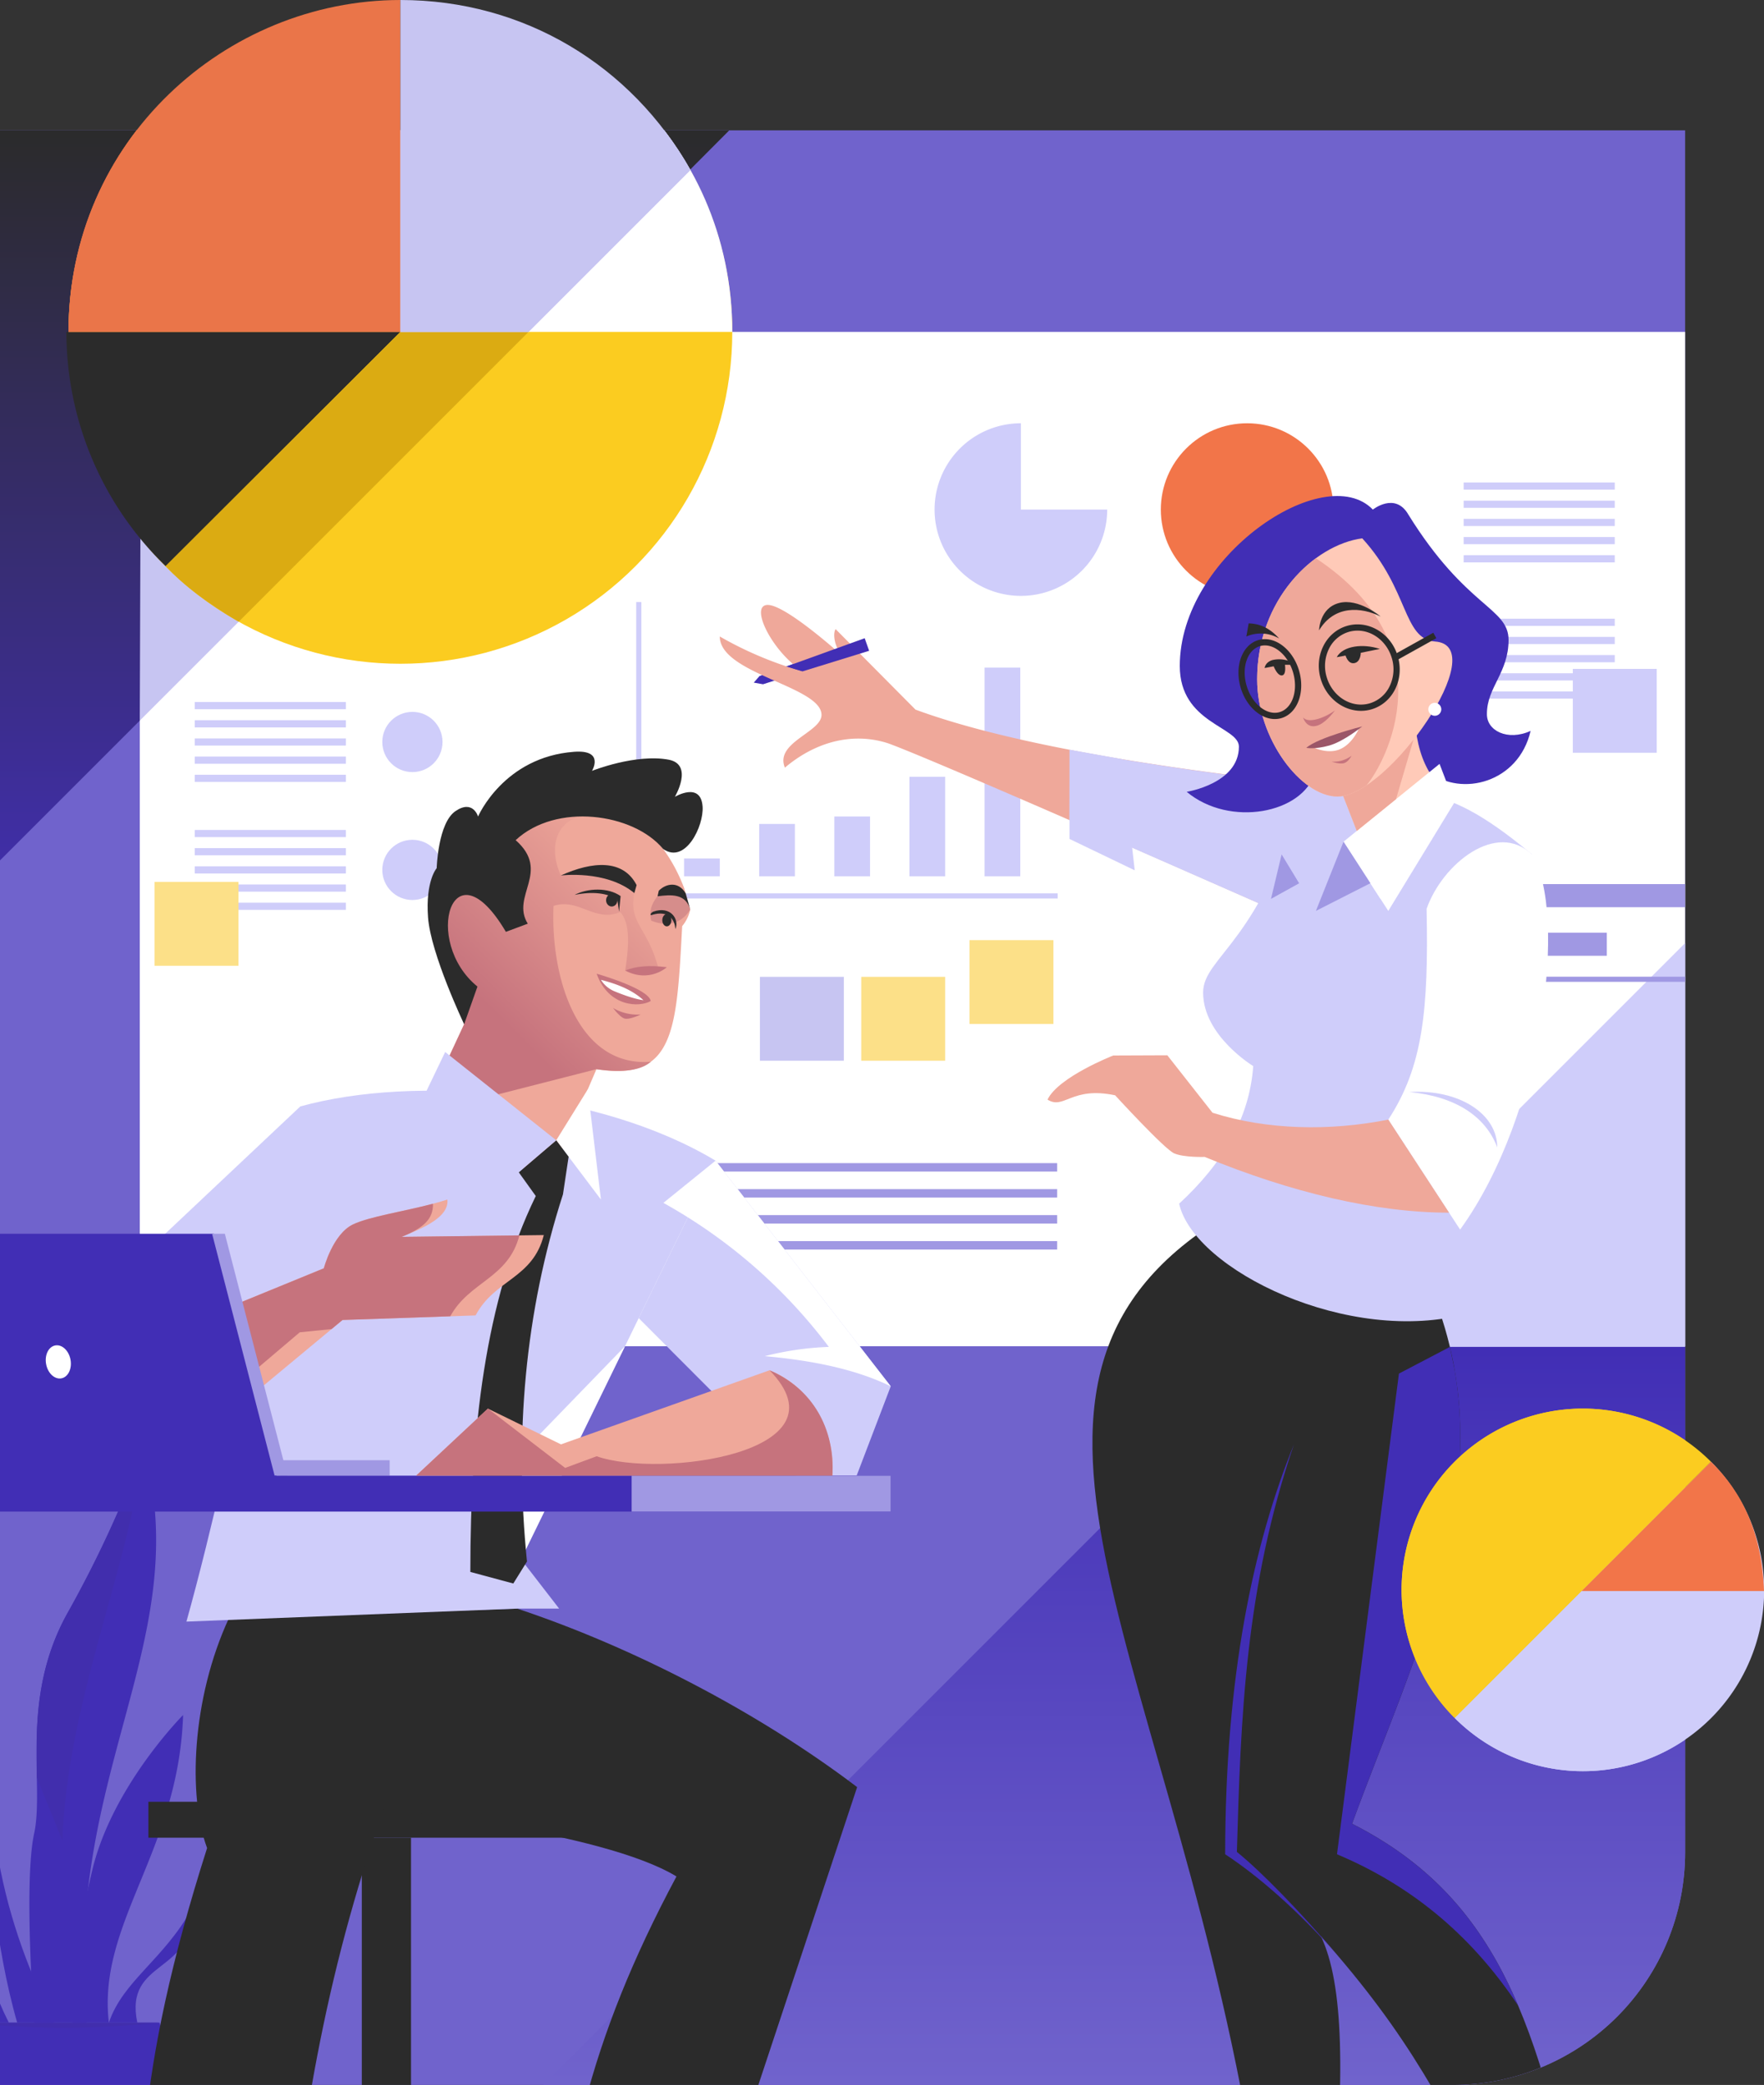 <svg xmlns="http://www.w3.org/2000/svg" xmlns:xlink="http://www.w3.org/1999/xlink" width="758.237" height="896.223" viewBox="0 0 758.237 896.223"><rect x="0" y="0" width="758.237" height="896.223" fill="#333333" stroke="none"/><defs><style>.a{fill:none;}.b{clip-path:url(#a);}.c{fill:#7063cc;}.d{fill:#412eb5;}.e{fill:#412ead;}.f{fill:#fff;}.g{fill:#f27549;}.h{fill:#cfcdfa;}.i{fill:#c7c5f2;}.j{fill:url(#b);}.k{fill:#fbcc20;}.l{fill:#ea7549;}.m{fill:#2b2b2b;}.n{fill:#dbab12;}.o{fill:url(#c);}.p{fill:#a098e3;}.q{fill:#fce088;}.r{fill:#efa89a;}.s{fill:#ffcab8;}.t{fill:#c6737d;}.u{fill:url(#d);}.v{fill:#be737d;opacity:0.5;}.w{fill:#9b5668;}</style><clipPath id="a"><path class="a" d="M0,0H724.335a0,0,0,0,1,0,0V740.2a100,100,0,0,1-100,100H0a0,0,0,0,1,0,0V0A0,0,0,0,1,0,0Z" transform="translate(1068.824 3632.285)"/></clipPath><linearGradient id="b" x1="0.5" y1="1" x2="0.5" gradientUnits="objectBoundingBox"><stop offset="0" stop-color="#412ead"/><stop offset="1" stop-color="#2b2b2b"/></linearGradient><linearGradient id="c" x1="0.5" y1="1" x2="0.5" gradientUnits="objectBoundingBox"><stop offset="0" stop-color="#7063cc"/><stop offset="1" stop-color="#412eb5"/></linearGradient><linearGradient id="d" x1="0.153" y1="1.023" x2="0.856" y2="0.095" gradientUnits="objectBoundingBox"><stop offset="0.283" stop-color="#c6737d"/><stop offset="1" stop-color="#efa89a"/></linearGradient></defs><g transform="translate(-1053.824 -3576.26)"><g transform="translate(-15)"><g class="b"><rect class="c" width="761.167" height="841.761" transform="translate(1050.992 3630.981)"/><path class="d" d="M1059.736,4547.939h71.87a21.682,21.682,0,0,0,21.251-25.981l-15.425-76.257h-83.523l-15.425,76.257A21.682,21.682,0,0,0,1059.736,4547.939Z"/><path class="e" d="M1131.606,4547.939h-71.87a21.682,21.682,0,0,1-21.252-25.981l.318-1.572c30.772,25.816,83.628,26.163,113.741.018l.314,1.554A21.682,21.682,0,0,1,1131.606,4547.939Z"/><path class="d" d="M1130.586,4198.684c22.709,82.593-34.915,140.357-24.5,247.017h-22.6s-4.564-60.22,0-81.223-6.415-57.866,14.513-95.109A493.375,493.375,0,0,0,1130.586,4198.684Z"/><path class="d" d="M1072.62,4445.7c-11.551-22.991-15.649-47.308-33.506-91.834-.737,30.4,8.926,59.712,23.728,91.834Z"/><path class="d" d="M1115.619,4445.7c-5.019-42.822,30.027-73.8,31.91-132.249,0,0-30.112,30.216-38.9,66.125a309.985,309.985,0,0,0-8.789,66.124Z"/><path class="e" d="M1106.085,4445.7"/><path class="d" d="M1127.841,4445.7c-5.758-27.642,24.625-20.43,23.672-49.4-12.179,22.295-29.733,31.225-35.894,49.4Z"/><path class="d" d="M1092.18,4445.7h-15.972c-10.2-35.8-10.016-64.245-17.783-93.18s-21.3-66.305-49.289-102.913c0-9.627,38.964,12.609,48,54.761,4.122,19.224,10.174,66.192,10.174,66.192C1071.567,4397.062,1079.807,4421.043,1092.18,4445.7Z"/><path class="e" d="M1063.027,4374.15c-1.23-7.26-2.67-14.429-4.6-21.629-7.767-28.935-21.3-66.305-49.289-102.913h0C1050.654,4262.267,1055.446,4309.195,1063.027,4374.15Z"/><path class="e" d="M1097.993,4269.369a493.539,493.539,0,0,0,32.593-70.684c-6.9,53.748-32.936,109.556-34.915,168.794l-11.022-27.091V4321.6C1085.195,4305.462,1087.825,4287.464,1097.993,4269.369Z"/><path class="e" d="M1137.432,4445.7s-20.584,2.23-41.254,2.23-42.494-2.23-42.494-2.23Z"/><rect class="f" width="683.245" height="436.024" transform="translate(1128.914 3718.921)"/><circle class="g" cx="37.104" cy="37.104" r="37.104" transform="translate(1567.796 3758.204)"/><path class="h" d="M1812.159,3962.641l-192.582,192.582h192.582Z"/><path class="i" d="M1128.914,3718.921v167.093l167.093-167.093Z"/><path class="j" d="M1296.007,3718.921l87.582-87.94h-332.6v332.955l77.922-77.922.557-167.093Z"/><circle class="k" cx="142.661" cy="142.661" r="142.661" transform="translate(1098.266 3576.26)"/><path class="f" d="M1383.589,3718.921H1240.928V3576.26C1316.118,3576.26,1383.589,3636.713,1383.589,3718.921Z"/><path class="l" d="M1098.267,3718.921h142.661V3576.26C1165.738,3576.26,1098.267,3636.713,1098.267,3718.921Z"/><path class="m" d="M1240.928,3718.921H1097.371a140.077,140.077,0,0,0,42.653,100.7Z"/><path class="n" d="M1171.411,3843.517l124.6-124.6h-55.079l-100.9,100.7C1147.974,3828.147,1158.65,3836.064,1171.411,3843.517Z"/><path class="i" d="M1240.928,3718.921h55.079l69.594-69.594c-25.376-44.9-71.474-73.067-124.673-73.067Z"/><path class="o" d="M1619.578,4155.223l-317.261,317.261h509.842V4155.223Z"/><rect class="p" width="151.279" height="3.624" transform="translate(1371.958 4076.233)"/><rect class="p" width="151.279" height="3.624" transform="translate(1371.958 4087.406)"/><rect class="p" width="151.279" height="3.624" transform="translate(1371.958 4098.581)"/><rect class="p" width="151.279" height="3.624" transform="translate(1371.958 4109.754)"/><rect class="m" width="204.6" height="15.448" transform="translate(1132.619 4350.75)"/><rect class="m" width="21.158" height="106.544" transform="translate(1224.34 4366.199)"/><path class="h" d="M1507.64,3758.2a37.1,37.1,0,1,0,37.1,37.1h-37.1Z"/><rect class="h" width="64.952" height="3.084" transform="translate(1697.958 3783.652)"/><rect class="h" width="64.952" height="3.084" transform="translate(1697.958 3791.469)"/><rect class="h" width="64.952" height="3.084" transform="translate(1697.958 3799.286)"/><rect class="h" width="64.952" height="3.084" transform="translate(1697.958 3807.103)"/><rect class="h" width="64.952" height="3.084" transform="translate(1697.958 3814.921)"/><rect class="h" width="64.952" height="3.084" transform="translate(1697.958 3842.213)"/><rect class="h" width="64.952" height="3.084" transform="translate(1697.958 3850.03)"/><rect class="h" width="64.952" height="3.084" transform="translate(1697.958 3857.847)"/><rect class="h" width="64.952" height="3.084" transform="translate(1697.958 3865.665)"/><rect class="h" width="64.952" height="3.084" transform="translate(1697.958 3873.482)"/><rect class="h" width="64.952" height="3.084" transform="translate(1152.553 3878.027)"/><rect class="h" width="64.952" height="3.084" transform="translate(1152.553 3885.844)"/><rect class="h" width="64.952" height="3.084" transform="translate(1152.553 3893.662)"/><rect class="h" width="64.952" height="3.084" transform="translate(1152.553 3901.479)"/><rect class="h" width="64.952" height="3.084" transform="translate(1152.553 3909.296)"/><rect class="h" width="64.952" height="3.084" transform="translate(1152.553 3933.007)"/><rect class="h" width="64.952" height="3.084" transform="translate(1152.553 3940.824)"/><rect class="h" width="64.952" height="3.084" transform="translate(1152.553 3948.641)"/><rect class="h" width="64.952" height="3.084" transform="translate(1152.553 3956.458)"/><rect class="h" width="64.952" height="3.084" transform="translate(1152.553 3964.275)"/><rect class="p" width="78.789" height="9.928" transform="translate(1719.804 3956.291)"/><rect class="p" width="39.696" height="9.928" transform="translate(1719.804 3977.184)"/><rect class="p" width="86.194" height="2.205" transform="translate(1712.399 3996.093)"/><rect class="h" width="181.153" height="2.205" transform="translate(1342.295 3960.273)"/><rect class="h" width="127.424" height="2.205" transform="translate(1342.295 3962.478) rotate(-90)"/><rect class="h" width="15.344" height="7.665" transform="translate(1362.87 3945.272)"/><rect class="h" width="15.344" height="22.519" transform="translate(1395.161 3930.419)"/><rect class="h" width="15.344" height="25.707" transform="translate(1427.452 3927.23)"/><rect class="h" width="15.344" height="42.776" transform="translate(1459.743 3910.161)"/><rect class="h" width="15.344" height="89.707" transform="translate(1492.034 3863.231)"/><circle class="h" cx="12.941" cy="12.941" r="12.941" transform="translate(1233.152 3882.262)"/><circle class="h" cx="12.941" cy="12.941" r="12.941" transform="translate(1233.152 3937.242)"/><rect class="q" width="36.059" height="36.059" transform="translate(1135.266 3955.347)"/><rect class="q" width="36.059" height="36.059" transform="translate(1439.028 3996.156)"/><rect class="i" width="36.059" height="36.059" transform="translate(1395.474 3996.156)"/><rect class="q" width="36.059" height="36.059" transform="translate(1485.568 3980.365)"/><rect class="h" width="36.059" height="36.059" transform="translate(1744.881 3863.784)"/><path class="m" d="M1167.23,4271.83c-16.034,34.611-17.707,76.561-9.388,98.81-31.621,99.141-29.458,146.137-29.051,209.715h60.561c7.809-89.057,19.373-155.04,44.309-226.32,0,0,93.57,9.1,125.938,28.817-38.261,71.531-48.993,124.112-54.65,197.5h54.063l78.242-235.9c-42.9-32.567-96.836-60.344-146.118-76.732Z"/><path class="h" d="M1148.954,4273.308l142.182-5.587h18.027l-16.38-21.2,83.614-171.351c-50.135-30.08-128.7-37.081-178.495-23.31C1197.9,4051.862,1170.724,4195.557,1148.954,4273.308Z"/><path class="f" d="M1337.471,4154.945l-44.687,91.578-15.161-29.786Z"/><path class="d" d="M1415.269,3859.715l-19.968,7.134-2.48,2.834,3.986.708,22.931-7.383Z"/><path class="r" d="M1629.5,3913.2c-69.04-7.642-129.151-17.932-167.154-31.908l-34.35-34.612c-1.518,2.449.005,8.733,3.181,11.736,0,0-24.38-22.126-32.351-22.126s1.665,19.918,15,28.549a157.153,157.153,0,0,1-35.612-14.986c0,16.083,43.726,21.433,43.726,33.7,0,7.515-20.228,11.825-15.737,22.68,12.59-10.68,28.656-15.618,44.535-10.405,23.527,8.623,164.613,71.087,164.613,71.087Z"/><path class="h" d="M1629.645,3913.3c-28.028-3.046-66.138-7.984-100.96-14.667l-.148,30.2,86.963,38.18C1629.287,3952.968,1632.558,3934.449,1629.645,3913.3Z"/><path class="m" d="M1583.9,4106.6l103.791,33.609c26.213,76.334-11.79,148.942-37.706,219.986,63.791,32.362,80.013,87.831,98.645,175.435H1717.99c-29.906-56.281-42.466-83.159-81.384-127.075,9.732,20.448,10.616,59.336,4.258,127.075H1612.2C1582.891,4308.444,1479.777,4181.742,1583.9,4106.6Z"/><path class="h" d="M1629.5,3913.2c-17.536,67.959-43.531,74.027-43.531,89.718,0,18.573,21.542,31.6,21.542,31.6-1.613,22.526-13.186,41.941-31.846,59.141,6.261,28.294,73.02,61.311,124.256,47.151l-4.455-11.242c26.849-14.6-3.775-37.822,31.845-186.038C1684.142,3907.418,1675.193,3919.576,1629.5,3913.2Z"/><path class="f" d="M1727.308,3943.525c-15.239-14.549-38.46,4.011-45.28,23.387.9,43.592-1.6,67.907-16.462,90.611l30.871,47.276C1732.726,4054.568,1742.662,3968.233,1727.308,3943.525Z"/><path class="h" d="M1643.515,3914.731l-23.8,28.794,14.734,24.288,24.481-39.969Z"/><path class="d" d="M1658.93,3795.308c-20.765-21.516-82.99,20.052-82.99,67.207,0,24.753,25.414,25.97,25.414,34.706,0,15.924-22.449,19.4-22.449,19.4,18.531,15.451,50.061,9.259,55.162-8.309l49.151-.141c13.763,10.687,38.345,4.6,43.522-17.735-9.9,4.5-18.981-.094-18.784-7.375,0-11.293,9.307-17.677,9.307-31.7s-18.143-13.669-43.082-53.928C1668.517,3787.623,1658.93,3795.308,1658.93,3795.308Z"/><path class="s" d="M1677.154,3871.762c-1.55,20.939,2.453,36.922,14.534,45.7l-37.046,22.691-18.095-46.412Z"/><path class="f" d="M1646.319,3938.062l19.247,29.751,28.4-46.562-6.364-16.637Z"/><path class="p" d="M1646.319,3938.062l-11.87,29.751,23.414-11.907Z"/><path class="p" d="M1619.715,3943.525l-4.571,19.116,12.1-6.7Z"/><path class="d" d="M1413.827,3864.835l28.589-8.832-1.914-5.406-33.582,12.135Z"/><path class="h" d="M1674.637,4045.671c19.634,1.872,32.7,10.34,37.762,23.79C1712.4,4055.144,1696.138,4044.342,1674.637,4045.671Z"/><path class="r" d="M1665.566,4057.523c-25.188,5.017-52.148,4.491-75.559-2.955l-19.417-24.691-23.252.093s-23.626,9.224-28.246,18.965c7.215,4.467,10.117-5.826,29.057-1.863,0,0,21.166,23.138,25.394,24.968s13.087,1.523,13.087,1.523c37.437,15.371,73.629,23.963,105.058,23.963Z"/><path class="f" d="M1684.53,3936.722l-22.31,25.919-4.357-6.735"/><path class="d" d="M1625.019,4197.117c-17.423,42.826-29.566,99.818-29.566,176.195,14.368,9.448,31.115,24.056,48.062,43.189-16.347-19.116-32.851-36-43.033-44.2C1602.156,4314.746,1604.007,4258.684,1625.019,4197.117Z"/><path class="h" d="M1528.537,3898.529v38.351l28.046,13.494-5.49-47.8Z"/><path class="h" d="M1376.4,4075.172l75.3,96.989-14.658,38.4H1410.98l-67.616-67.694Z"/><path class="h" d="M1197.9,4051.862l-125.641,118.4,56.345,40.3,91.934-92.279Z"/><rect class="p" width="46.967" height="6.627" transform="translate(1189.352 4203.934)"/><path class="r" d="M1365.508,3967.251l-2.512-8.966c-24.4-64.88-105.789-37.408-101.82,17.08,1.08,14.814,7.151,41.158,7.151,41.158l-14.458,31.111,49.913,38.149,21.416-49.93c33.835,5.478,34.47-17.485,36.85-61.493A16.5,16.5,0,0,0,1365.508,3967.251Z"/><path class="f" d="M1307.916,4066.408l13.557-21.87,5.655,47.345Z"/><path class="m" d="M1291.8,4080.158l7.32,10.21c-21.835,44.939-28.106,101.024-28.125,161.586l18.465,4.975,5.877-9.454c-5.427-54.188-.963-106.9,15.473-157.827l2.428-16.178-5.326-7.062Z"/><path class="r" d="M1399.611,4165.275c17.227,6.871,28.457,25.344,27,45.286H1247.7l30.848-28.811,31.4,15.367Z"/><path class="r" d="M1241.459,4107.928c9.91-4.027,20.437-8.68,19.672-16.045-13.99,4.524-32.361,6.766-40.591,10.7-8.68,4.148-12.52,18.854-12.52,18.854l-119.184,48.823,46.692,40.3,80.529-66.912,57.2-1.957c8.22-15.565,24.531-15.683,29.318-34.534Z"/><path class="t" d="M1292.083,4107.29l-50.624.638c9.35-3.8,13.65-7.633,13.465-14.24-12.815,3.391-27.326,5.522-34.384,8.9-8.68,4.148-12.52,18.854-12.52,18.854l-119.184,48.823,41.508,35.827,67.339-57.153,13.648-1.358,4.726-3.927,46.3-1.584C1270.644,4126.982,1287.3,4125.821,1292.083,4107.29Z"/><path class="d" d="M1194.8,4215.422H1045.2l-28.121-108.817h149.6Z" transform="translate(-5.939)"/><path class="p" d="M1192.336,4210.561h-5.479L1159.992,4106.6h5.479Z"/><path class="u" d="M1348.575,4032.648c-31.053,2.461-43.158-35.278-41.829-66.989,10.942-3.518,17.567,7.223,28.692,2.647,4.019,4.6,4.015,12.9,2.118,25.151l14.213-1.2c-4.666-17.58-12.8-18.983-10.284-32.1-3-15.963-31.6-7.567-31.6-7.567-5.216-11.794-2.144-22.471,8.05-25.356l-34.5,2.846a54.588,54.588,0,0,0-5.017,3.867c-9.42,13.322-19.881,26.569-17.268,40.757.014.222.016.441.032.664,1.08,14.814,7.151,41.158,7.151,41.158l-10.588,22.784,9.489,11.36,57.97-14.814c11.332,1.587,19.144.535,23.376-3.205Z"/><path class="m" d="M1268.327,4016.523l5.723-16.19c-23.83-19.348-10.868-62.654,12.224-23.523l9.407-3.505c-7.455-11.953,10.1-22.362-5.207-35.905,17.313-16.182,50.525-11.706,63.369,3.766,9.536,6.762,17.595-9.814,16.979-18.275-.785-10.781-11.916-4.116-11.916-4.116s8.152-13.744-2.5-15.933c-14.25-2.761-33.118,4.769-33.118,4.769s5.551-9.161-7.632-8.2c-30.329,2.209-41.341,27.821-41.341,27.821s-2.177-7.45-9.716-2.313-8.066,24.52-8.066,24.52-4.869,5.425-3.723,21.146S1268.327,4016.523,1268.327,4016.523Z"/><path class="m" d="M1341.485,3960.154c-12.143-10.059-31.6-7.567-31.6-7.567,13.68-6.18,26.8-7.062,32.574,4.131Z"/><path class="t" d="M1325.283,3994.813s22.366,6.337,23.243,11.728C1343.854,4009.321,1330.486,4009.321,1325.283,3994.813Z"/><path class="h" d="M1251.369,4046.806l25.02,46.51,31.528-26.908-47.739-37.946Z"/><path class="t" d="M1337.556,3993.457c10.429,5.437,17.886-1.436,17.886-1.436Q1344.273,3990.6,1337.556,3993.457Z"/><path class="t" d="M1332.356,4009.553s2.76,3.779,4.834,4.5,7.03-1.714,7.03-1.714A20.608,20.608,0,0,1,1332.356,4009.553Z"/><path class="f" d="M1327.128,3997.447a12.325,12.325,0,0,0,5.934,4.963c8.463,3.51,12.324,3.768,12.324,3.768C1341.447,4002.582,1336.005,3999.7,1327.128,3997.447Z"/><path class="m" d="M1334.923,3968.146l.666-6.7c-5.361-3.807-14.161-3.466-19.779-.52,7.972-1.594,14.15-.762,18.364,2.036Z"/><ellipse class="m" cx="2.432" cy="2.686" rx="2.432" ry="2.686" transform="translate(1329.342 3960.546)"/><path class="v" d="M1351.465,3961.525c-2.925,3.482-3.635,6.973-2.73,10.472,6.718,2.75,12.871,1.5,16.773-4.746C1363.566,3959.871,1358.526,3959.532,1351.465,3961.525Z"/><ellipse class="m" cx="1.945" cy="2.636" rx="1.945" ry="2.636" transform="translate(1353.508 3969.17)"/><path class="m" d="M1349.584,3968.146c7.478-2.674,11.35,3.262,9.537,7.506-.214-4.475-3.324-8.09-9.844-6.186C1348.131,3970,1348.157,3968.9,1349.584,3968.146Z"/><path class="m" d="M1352,3959.123c3.247-3.244,8.552-4.054,11.563,1.178l1.947,6.95c-1.947-6.95-8.124-6.476-14.043-5.726Z"/><path class="r" d="M1676.386,3894.229l-7.5,25.551-16.86,13.66-9.335-23.944Z"/><path class="s" d="M1685.674,3852.016c-13.9-1.093-11.126-22.321-31.311-44.362-20.844,2.833-45.163,26.383-45.163,60.607,0,25.479,18.832,50.394,34.581,50.394C1665.566,3918.655,1710.866,3853.823,1685.674,3852.016Z"/><path class="r" d="M1656.2,3913.834c7.97-9.387,35.484-59.656-21.754-97.607-13.866,10.206-25.25,28.62-25.25,52.034,0,25.479,18.832,50.394,34.581,50.394C1647.413,3918.655,1651.7,3916.846,1656.2,3913.834Z"/><circle class="f" cx="2.791" cy="2.791" r="2.791" transform="translate(1682.771 3878.363)"/><path class="f" d="M1652.99,3889.3s-6.168,4.6-10.5,6.17a34.438,34.438,0,0,1-8.687,2.237s5.287,2.545,10.266.883C1650.1,3896.508,1652.99,3889.3,1652.99,3889.3Z"/><path class="w" d="M1630.3,3897.712c5.318-4.517,24.067-9.207,24.067-9.207s-7.85,6.444-14.184,8.218S1630.3,3897.712,1630.3,3897.712Z"/><path class="t" d="M1649.779,3901.113a12.98,12.98,0,0,1-8.572,2.542s3.142,1.141,5.171.684S1649.779,3901.113,1649.779,3901.113Z"/><path class="t" d="M1628.93,3884.585s.957,3.849,4.429,3.849,6.92-3.688,9.331-6.858C1639.123,3884.383,1631.175,3887.677,1628.93,3884.585Z"/><path class="m" d="M1652.34,3847.334h0c6.6,0,12.657,4.823,14.717,11.728a16.69,16.69,0,0,1-.906,12.16,13.864,13.864,0,0,1-8.491,7.345,13.387,13.387,0,0,1-3.831.56c-6.6,0-12.657-4.822-14.717-11.728a16.687,16.687,0,0,1,.906-12.159,13.86,13.86,0,0,1,8.491-7.345,13.381,13.381,0,0,1,3.831-.561m0-2.686a16.064,16.064,0,0,0-4.6.672c-9.139,2.727-14.155,12.956-11.2,22.847,2.459,8.24,9.67,13.647,17.292,13.647a16.073,16.073,0,0,0,4.6-.673c9.139-2.726,14.155-12.955,11.2-22.847-2.458-8.24-9.669-13.646-17.291-13.646Z"/><path class="m" d="M1612.514,3851v2.687c5.015,0,10.1,4.844,12.091,11.517,2.334,7.821-.232,15.516-5.719,17.153a7.311,7.311,0,0,1-2.09.3c-5.016,0-10.1-4.844-12.093-11.518-2.333-7.82.233-15.515,5.72-17.152a7.3,7.3,0,0,1,2.09-.3V3851m0,0a9.955,9.955,0,0,0-2.859.416c-6.917,2.064-10.286,11.239-7.525,20.494,2.386,8,8.567,13.436,14.667,13.436a9.953,9.953,0,0,0,2.858-.415c6.918-2.064,10.287-11.24,7.526-20.5-2.386-8-8.568-13.436-14.667-13.436Z"/><rect class="m" width="19.571" height="2.687" transform="translate(1667.813 3857.768) rotate(-29.134)"/><path class="m" d="M1643.4,3858.753c2.726-4.937,11.325-5.932,18.526-3.552l-8.185,1.667s0,3.918-2.756,4.432-3.78-3.245-3.78-3.245Z"/><path class="m" d="M1635.81,3847.212s.142-9.558,8.6-11.761,17.87,5.821,17.87,5.821C1653.937,3837.134,1642.392,3836.288,1635.81,3847.212Z"/><path class="m" d="M1626.041,3862.043a12.666,12.666,0,0,0-10.283-2.051c-3.164.955-3.336,3.415-3.336,3.415l3.883-.738s1.528,4.078,3.53,3.92,1.312-4.574,1.312-4.574Z"/><path class="m" d="M1618.652,3850.725a15.6,15.6,0,0,0-14.1-.862l.992-5.651C1609.324,3844.333,1613.875,3845.415,1618.652,3850.725Z"/><path class="d" d="M1649.989,4360.2c23.061-63.219,55.691-127.675,44.131-194.893-.677-3.391-1.363-6.76-2.071-10.08v0l-21.906,11.471-26.627,206.618c34.753,14.618,59.388,37.342,77.851,65.011C1706.691,4403.9,1685.861,4378.4,1649.989,4360.2Z"/><path class="k" d="M1694.094,4204.564a77.89,77.89,0,0,0,0,110.153l110.153-110.153A77.888,77.888,0,0,0,1694.094,4204.564Z"/><rect class="d" width="400.704" height="15.448" transform="translate(1050.992 4210.561)"/><rect class="p" width="111.37" height="15.448" transform="translate(1340.326 4210.561)"/><path class="f" d="M1376.4,4075.172l-22.426,18.144a227,227,0,0,1,71.119,61.907,130.348,130.348,0,0,0-27.56,3.979c20.147,1.828,38.771,5.47,54.166,12.959Z"/><path class="t" d="M1278.545,4181.75l33.2,25.5,13.537-5.017c27.326,9.631,108.934-1.5,74.328-36.955,18.525,7.88,28.2,25.146,27,45.286H1247.7Z"/><ellipse class="f" cx="5.331" cy="7.196" rx="5.331" ry="7.196" transform="matrix(0.983, -0.184, 0.184, 0.983, 1087.325, 4155.578)"/><path class="h" d="M1804.247,4204.564l-110.153,110.153a77.89,77.89,0,1,0,110.153-110.153Z"/><path class="g" d="M1748.634,4260.177h78.427c-.807-24.555-9.218-42.379-22.814-55.613Z"/></g></g><g transform="translate(-15)"><path class="h" d="M1804.247,4204.564l-110.153,110.153a77.89,77.89,0,1,0,110.153-110.153Z"/><path class="g" d="M1748.634,4260.177h78.427c-.807-24.555-9.218-42.379-22.814-55.613Z"/><path class="k" d="M1694.094,4204.564a77.89,77.89,0,0,0,0,110.153l110.153-110.153A77.888,77.888,0,0,0,1694.094,4204.564Z"/></g><g transform="translate(-15)"><path class="l" d="M1098.267,3718.921h142.661V3576.26C1165.738,3576.26,1098.267,3636.713,1098.267,3718.921Z"/><path class="i" d="M1240.928,3718.921h55.079l69.594-69.594c-25.376-44.9-71.474-73.067-124.673-73.067Z"/></g></g></svg>